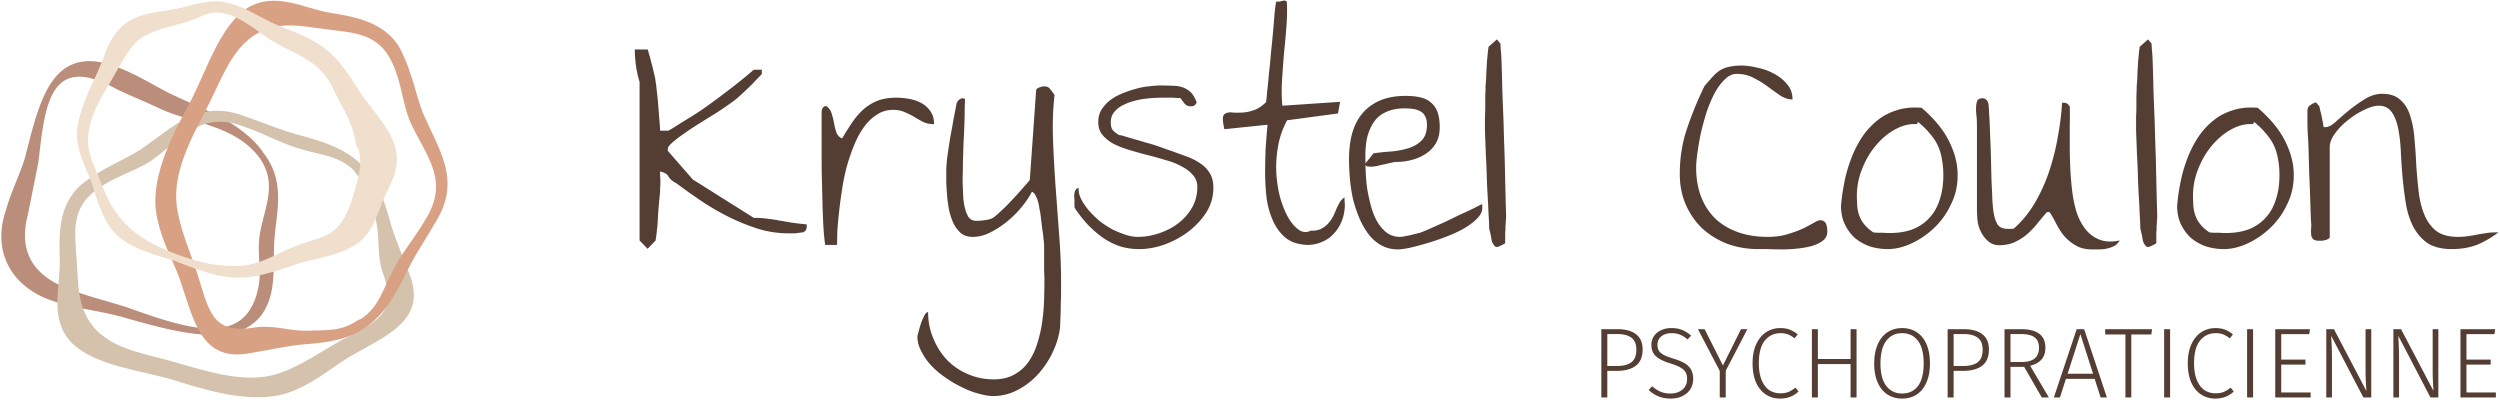 <svg width="1030" height="165" fill="none" xmlns="http://www.w3.org/2000/svg"><path d="M666.365 135.621c3.341 0 5.902.698 7.683 2.095 1.808 1.37 2.712 3.479 2.712 6.327 0 3.013-.945 5.232-2.835 6.656-1.863 1.397-4.424 2.096-7.683 2.096h-4.027v10.97h-2.465v-28.144h6.615Zm-.123 15.161c2.547 0 4.505-.507 5.875-1.521 1.369-1.013 2.054-2.739 2.054-5.176 0-2.301-.671-3.945-2.013-4.931-1.315-1.013-3.26-1.52-5.834-1.52h-4.109v13.148h4.027Zm22.386-15.613c1.726 0 3.205.26 4.437.781 1.26.493 2.479 1.273 3.657 2.341l-1.438 1.562c-1.068-.904-2.109-1.562-3.122-1.972-1.014-.411-2.164-.617-3.452-.617-1.753 0-3.163.439-4.231 1.315-1.069.849-1.603 2-1.603 3.451 0 .986.192 1.808.575 2.465.411.63 1.082 1.206 2.014 1.726.931.493 2.259 1 3.985 1.52 1.862.575 3.369 1.192 4.519 1.849 1.151.657 2.041 1.507 2.671 2.547.63 1.041.945 2.356.945 3.945 0 1.588-.384 2.999-1.151 4.231-.766 1.233-1.862 2.192-3.286 2.876-1.397.685-3.027 1.028-4.89 1.028-3.506 0-6.505-1.178-8.997-3.534l1.397-1.561c1.15.986 2.314 1.739 3.492 2.26 1.178.493 2.533.739 4.067.739 2.027 0 3.671-.534 4.931-1.602 1.287-1.068 1.931-2.52 1.931-4.355 0-1.151-.219-2.096-.658-2.835-.411-.74-1.095-1.37-2.054-1.89-.931-.548-2.26-1.096-3.985-1.644-2.876-.876-4.931-1.889-6.163-3.04-1.233-1.15-1.849-2.712-1.849-4.684 0-1.314.342-2.492 1.027-3.533.712-1.068 1.685-1.89 2.917-2.465 1.26-.603 2.698-.904 4.314-.904Zm31.288.452-8.915 17.133v11.011h-2.465v-10.97l-8.998-17.174h2.752l7.56 14.955 7.437-14.955h2.629Zm13.522-.452c1.562 0 2.876.219 3.945.657 1.095.411 2.191 1.055 3.286 1.931l-1.314 1.644c-.959-.767-1.877-1.315-2.753-1.644-.877-.328-1.876-.493-2.999-.493-2.657 0-4.821 1.014-6.492 3.041-1.643 2.027-2.465 5.149-2.465 9.367 0 2.739.383 5.04 1.15 6.903.767 1.862 1.808 3.245 3.123 4.149 1.342.877 2.862 1.315 4.56 1.315 1.343 0 2.479-.192 3.411-.575.931-.411 1.876-1 2.834-1.767l1.274 1.603c-2.054 1.944-4.588 2.917-7.601 2.917-2.191 0-4.149-.562-5.875-1.685-1.698-1.123-3.04-2.766-4.026-4.93-.959-2.191-1.438-4.835-1.438-7.93 0-3.095.506-5.724 1.52-7.888 1.013-2.191 2.369-3.835 4.067-4.931 1.726-1.123 3.657-1.684 5.793-1.684Zm28.999 28.596v-13.764h-13.476v13.764h-2.465v-28.144h2.465v12.285h13.476v-12.285h2.465v28.144h-2.465Zm21.197-28.596c2.301 0 4.314.561 6.04 1.684 1.725 1.096 3.067 2.74 4.026 4.931.959 2.191 1.438 4.834 1.438 7.929 0 3.041-.479 5.656-1.438 7.848-.931 2.164-2.26 3.821-3.985 4.971-1.726 1.123-3.753 1.685-6.081 1.685-2.273 0-4.273-.562-5.999-1.685-1.725-1.123-3.067-2.766-4.026-4.93-.959-2.164-1.438-4.78-1.438-7.848 0-3.04.479-5.656 1.438-7.847.959-2.191 2.301-3.862 4.026-5.012 1.753-1.151 3.753-1.726 5.999-1.726Zm0 2.095c-2.739 0-4.903 1.055-6.492 3.164-1.588 2.082-2.383 5.19-2.383 9.326 0 4.082.795 7.163 2.383 9.245 1.616 2.081 3.78 3.122 6.492 3.122 2.821 0 5.012-1.027 6.574-3.081 1.561-2.082 2.342-5.191 2.342-9.327 0-4.163-.795-7.272-2.383-9.326-1.562-2.082-3.739-3.123-6.533-3.123Zm25.408-1.643c3.341 0 5.902.698 7.683 2.095 1.807 1.37 2.711 3.479 2.711 6.327 0 3.013-.945 5.232-2.835 6.656-1.862 1.397-4.423 2.096-7.683 2.096h-4.026v10.97h-2.465v-28.144h6.615Zm-.124 15.161c2.548 0 4.506-.507 5.876-1.521 1.369-1.013 2.054-2.739 2.054-5.176 0-2.301-.671-3.945-2.013-4.931-1.315-1.013-3.26-1.52-5.834-1.52h-4.109v13.148h4.026Zm25.034.369h-5.628v12.614h-2.465v-28.144h6.82c6.683 0 10.025 2.547 10.025 7.642 0 2.027-.534 3.643-1.603 4.848-1.068 1.205-2.629 2.068-4.683 2.588l7.724 13.066h-2.917l-7.273-12.614Zm-.944-2.013c4.711 0 7.066-1.958 7.066-5.875 0-1.917-.589-3.328-1.766-4.232-1.178-.931-3.082-1.397-5.711-1.397h-4.273v11.504h4.684Zm32.451 14.627-2.465-7.683h-11.833l-2.465 7.683h-2.506l9.408-28.144h3.082l9.367 28.144h-2.588Zm-13.6-9.779h10.477l-5.218-16.352-5.259 16.352Zm34.785-18.365-.288 2.177h-8.258v25.967h-2.424v-25.967h-8.341v-2.177h19.311Zm7.441 0v28.144h-2.465v-28.144h2.465Zm18.662-.452c1.562 0 2.876.219 3.945.657 1.095.411 2.191 1.055 3.286 1.931l-1.314 1.644c-.959-.767-1.877-1.315-2.753-1.644-.877-.328-1.876-.493-2.999-.493-2.657 0-4.821 1.014-6.492 3.041-1.643 2.027-2.465 5.149-2.465 9.367 0 2.739.383 5.04 1.15 6.903.767 1.862 1.808 3.245 3.123 4.149 1.342.877 2.862 1.315 4.56 1.315 1.343 0 2.479-.192 3.411-.575.931-.411 1.876-1 2.834-1.767l1.274 1.603c-2.054 1.944-4.588 2.917-7.601 2.917-2.191 0-4.149-.562-5.875-1.685-1.698-1.123-3.04-2.766-4.026-4.93-.959-2.191-1.438-4.835-1.438-7.93 0-3.095.506-5.724 1.52-7.888 1.013-2.191 2.369-3.835 4.067-4.931 1.726-1.123 3.657-1.684 5.793-1.684Zm15.523.452v28.144h-2.465v-28.144h2.465Zm23.428 0-.288 2.054h-11.545v10.477h9.984v2.054h-9.984v11.504h12.121v2.055H937.4v-28.144h14.298Zm25.256 28.144h-3.246l-13.27-25.432c.219 3.423.328 6.655.328 9.696v15.736h-2.342v-28.144h3.164l13.353 25.432c-.219-3.177-.329-5.957-.329-8.34v-17.092h2.342v28.144Zm27.646 0h-3.25l-13.268-25.432c.219 3.423.329 6.655.329 9.696v15.736h-2.342v-28.144h3.164l13.357 25.432c-.22-3.177-.33-5.957-.33-8.34v-17.092h2.34v28.144Zm23.41-28.144-.29 2.054h-11.54v10.477h9.98v2.054h-9.98v11.504h12.12v2.055h-14.59v-28.144h14.3ZM263.504 33.748a43.257 43.257 0 0 1-1.47-6.618 47.6 47.6 0 0 1-.491-6.74h5.27c.082 0 .245.53.49 1.593.327.98.654 2.165.981 3.554a58.36 58.36 0 0 1 1.103 4.412c.408 1.552.653 2.818.735 3.799.164.735.327 2.042.49 3.921.245 1.88.45 3.922.613 6.128.164 2.124.327 4.167.49 6.128.164 1.879.245 3.186.245 3.921h3.309c.082 0 .613-.286 1.594-.857 1.062-.654 2.287-1.43 3.676-2.329l4.412-2.696a189.69 189.69 0 0 0 3.799-2.451 273.464 273.464 0 0 0 11.03-8.089 218.438 218.438 0 0 0 10.785-8.701h3.309v1.716c0 .081-.409.53-1.226 1.348a109.06 109.06 0 0 0-2.696 2.819 123.669 123.669 0 0 1-3.309 3.186 184.403 184.403 0 0 1-2.819 2.573c-1.062.9-2.492 1.961-4.289 3.187a101.35 101.35 0 0 1-5.76 3.8 750.108 750.108 0 0 0-6.495 4.043 109.003 109.003 0 0 0-6.006 4.044c-1.797 1.226-3.268 2.37-4.411 3.432-1.144.98-1.716 1.797-1.716 2.451v.613c0 .245.041.367.122.367l10.172 11.643 25.124 15.81c2.124 0 4.003.122 5.637.367 1.634.163 3.227.409 4.78.735 1.634.245 3.309.531 5.024.858 1.798.245 3.922.49 6.373.736v.735c0 .653-.123 1.184-.368 1.593-.163.409-.612.735-1.348.98-.245 0-.653.041-1.225.123-.572.082-1.185.163-1.839.245h-2.818c-4.167 0-8.293-.613-12.378-1.838a89.81 89.81 0 0 1-12.133-4.902 105.86 105.86 0 0 1-11.397-6.618 304.452 304.452 0 0 1-10.172-7.23c-1.144-.654-1.92-1.186-2.329-1.594-.408-.49-.735-.899-.98-1.225-.163-.409-.49-.777-.98-1.103-.409-.327-1.226-.654-2.452-.98v1.715c.082.735.123 1.593.123 2.573 0 .9-.041 1.757-.123 2.574v1.47a75.26 75.26 0 0 1-.367 3.555 101.53 101.53 0 0 1-.368 4.29l-.245 4.411a45.961 45.961 0 0 1-.368 3.922c-.081 1.143-.204 2.124-.367 2.94l-.123.981-3.309 3.432-3.309-3.432v-65.32Zm75.003 30.638V46.493c0-.49.04-.899.122-1.225.082-.409.245-.736.49-.98.245-.328.654-.532 1.226-.613 1.144.735 1.92 1.797 2.328 3.186a32.33 32.33 0 0 1 .981 4.044 28.82 28.82 0 0 0 .98 3.8c.49 1.143 1.267 1.92 2.329 2.328a117.026 117.026 0 0 1 4.167-6.618c1.389-2.043 2.941-3.84 4.657-5.392 1.797-1.553 3.758-2.738 5.882-3.555 2.124-.817 4.657-1.225 7.598-1.225 1.716 0 3.473.163 5.27.49 1.879.327 3.554.899 5.025 1.716a10.223 10.223 0 0 1 3.799 3.431c.98 1.39 1.471 3.146 1.471 5.27-1.634 0-3.105-.286-4.412-.858a83.765 83.765 0 0 1-3.677-2.083 29.236 29.236 0 0 0-3.922-1.96c-1.389-.655-3.023-.981-4.902-.981-2.451 0-4.657.653-6.618 1.96-1.96 1.226-3.717 2.9-5.269 5.025-1.553 2.124-2.901 4.575-4.045 7.353a85.922 85.922 0 0 0-3.063 8.824 92.006 92.006 0 0 0-1.961 9.437c-.49 3.104-.899 6.127-1.226 9.069-.327 2.86-.572 5.514-.735 7.965a186.77 186.77 0 0 0-.123 6.006h-4.902c-.327-2.206-.572-4.74-.735-7.599a310.743 310.743 0 0 1-.368-9.191l-.245-9.927c-.082-3.35-.122-6.618-.122-9.804Zm39.462 74.144c0-.163.163-.776.49-1.838.245-1.062.572-2.206.98-3.431a28.909 28.909 0 0 1 1.348-3.187c.491-.98 1.022-1.47 1.594-1.47 0 3.758.694 7.312 2.083 10.662 1.389 3.431 3.268 6.413 5.637 8.946a25.926 25.926 0 0 0 8.579 5.883c3.35 1.47 6.904 2.206 10.662 2.206 3.432 0 6.332-.695 8.701-2.084 2.37-1.307 4.331-3.105 5.883-5.392 1.552-2.288 2.737-4.861 3.554-7.721a52.758 52.758 0 0 0 1.961-8.946c.408-3.023.653-6.005.735-8.947.082-2.859.123-5.515.123-7.966 0-.817-.041-2.042-.123-3.676v-10.662c0-.327-.082-1.103-.245-2.329a36.786 36.786 0 0 0-.49-3.922c-.164-1.47-.327-2.86-.49-4.166l-.368-2.942a43.295 43.295 0 0 1-.368-1.715 15.7 15.7 0 0 0-.49-2.574 13.97 13.97 0 0 0-.98-2.574c-.409-.817-.94-1.389-1.594-1.715-.98 1.96-2.369 4.044-4.166 6.25-1.716 2.124-3.718 4.126-6.005 6.005a37.824 37.824 0 0 1-6.986 4.534c-2.369 1.226-4.779 1.839-7.231 1.839-1.879 0-3.472-.49-4.779-1.47-1.226-1.063-2.247-2.37-3.064-3.923-.735-1.552-1.348-3.35-1.838-5.392a52.912 52.912 0 0 1-.858-6.005 178.349 178.349 0 0 1-.368-5.638v-4.41c0-1.961.164-4.126.49-6.496.327-2.369.695-4.82 1.103-7.353.491-2.533.94-5.024 1.349-7.476.49-2.532.939-4.86 1.348-6.985.653-1.307 1.511-1.96 2.573-1.96.082 0 .204.04.368.122h.49c0 .735-.041 2.083-.122 4.044 0 1.879-.041 4.044-.123 6.495a335.64 335.64 0 0 1-.368 7.966c-.081 2.778-.163 5.392-.245 7.844 0 2.45-.041 4.616-.122 6.495 0 1.879.041 3.186.122 3.921 0 .817.041 2.002.123 3.554.081 1.471.286 2.942.613 4.412.326 1.471.817 2.778 1.47 3.922.735 1.144 1.838 1.716 3.309 1.716 1.226 0 2.615-.123 4.167-.368 1.552-.245 2.737-.735 3.554-1.47 1.144-.98 2.533-2.247 4.167-3.8a128.884 128.884 0 0 0 4.657-4.902 314.664 314.664 0 0 0 3.799-4.289c1.144-1.226 1.716-1.96 1.716-2.206l2.573-36.52c0-.328.123-.613.368-.859a1.82 1.82 0 0 1 .858-.49 8.656 8.656 0 0 1 1.103-.367 5.674 5.674 0 0 1 1.103-.123c1.062 0 1.838.368 2.328 1.103.572.654 1.185 1.47 1.838 2.451-.653 5.8-.857 12.01-.612 18.628.245 6.536.612 13.154 1.103 19.854l1.47 19.853c.491 6.536.736 12.705.736 18.506v3.554c0 1.797-.041 3.676-.123 5.637 0 1.961-.041 3.799-.122 5.515-.082 1.797-.123 3.023-.123 3.677-.327 3.431-1.266 6.822-2.819 10.171a37.071 37.071 0 0 1-6.005 9.314 29.853 29.853 0 0 1-8.579 6.741c-3.186 1.716-6.617 2.573-10.294 2.573-1.634 0-3.595-.326-5.882-.98-2.206-.572-4.453-1.43-6.741-2.574a43.681 43.681 0 0 1-6.74-3.921c-2.206-1.471-4.167-3.105-5.883-4.902-1.716-1.798-3.104-3.759-4.167-5.883-1.143-2.042-1.715-4.167-1.715-6.373Zm64.83-52.82c-.082-.245-.122-.776-.122-1.593v-1.838c0-.245-.041-.613-.123-1.103 0-.572.041-1.103.123-1.594a3.8 3.8 0 0 1 .49-1.348c.245-.408.653-.694 1.225-.858-.081 1.634.286 3.228 1.103 4.78s1.879 3.105 3.187 4.657a43.976 43.976 0 0 0 4.412 4.29 41.42 41.42 0 0 0 5.269 3.43 46.99 46.99 0 0 0 5.393 2.207c1.797.572 3.472.858 5.024.858 2.86 0 5.76-.49 8.702-1.47 2.941-.981 5.555-2.33 7.843-4.045a21.878 21.878 0 0 0 5.76-6.495c1.471-2.533 2.206-5.393 2.206-8.58 0-1.96-.613-3.594-1.838-4.901-1.144-1.39-2.697-2.574-4.657-3.554-1.88-1.062-4.045-1.92-6.496-2.574a138.895 138.895 0 0 0-7.475-2.083 199.36 199.36 0 0 1-7.476-2.084c-2.451-.735-4.657-1.593-6.618-2.573-1.879-1.063-3.391-2.288-4.535-3.677-1.143-1.389-1.715-3.145-1.715-5.27 0-1.879.408-3.513 1.225-4.902a15.61 15.61 0 0 1 3.432-3.922 20.685 20.685 0 0 1 4.902-2.818 38.519 38.519 0 0 1 5.637-1.961 27.476 27.476 0 0 1 5.515-1.103c1.879-.245 3.554-.368 5.025-.368 1.879 0 3.513.041 4.902.123 1.471 0 2.819.204 4.044.613a9.116 9.116 0 0 1 3.309 1.96c.981.9 1.838 2.329 2.574 4.29-.327.653-.695 1.103-1.103 1.348-.327.163-.817.245-1.471.245-.899 0-1.675-.327-2.328-.98a96.031 96.031 0 0 1-1.839-2.452h-1.47a21.125 21.125 0 0 0-2.329-.122h-3.676c-.981 0-2.206.04-3.677.122-1.389.082-2.9.246-4.534.49a32.022 32.022 0 0 0-4.657 1.104 23.86 23.86 0 0 0-4.167 1.838 10.112 10.112 0 0 0-3.064 2.819c-.735 1.062-1.103 2.328-1.103 3.799 0 1.307.245 2.328.735 3.064.572.735 1.512 1.47 2.819 2.206.572 0 1.43.204 2.574.612 1.143.327 2.41.695 3.799 1.103 1.47.409 2.982.858 4.534 1.349 1.634.408 3.146.857 4.535 1.347 1.47.49 2.737.94 3.799 1.349 1.144.408 2.001.694 2.573.858a488.53 488.53 0 0 0 6.005 2.205c2.043.736 3.881 1.675 5.515 2.82a12.355 12.355 0 0 1 3.922 4.043c.98 1.553 1.471 3.554 1.471 6.005 0 3.677-.981 7.068-2.942 10.172-1.96 3.023-4.452 5.679-7.475 7.966-2.942 2.206-6.21 3.963-9.805 5.27-3.513 1.226-6.944 1.838-10.294 1.838-2.941 0-5.678-.408-8.211-1.225a29.36 29.36 0 0 1-7.108-3.677 45.494 45.494 0 0 1-6.005-5.27 54.961 54.961 0 0 1-5.27-6.74Zm61.644-32.476c-.49-2.206-.694-3.8-.613-4.78.164-.98.613-1.593 1.348-1.838.736-.327 1.675-.409 2.819-.245a31.38 31.38 0 0 0 3.922 0c1.47-.082 3.023-.409 4.657-.98 1.716-.573 3.39-1.676 5.025-3.31.163-.898.326-2.41.49-4.534.245-2.206.49-4.698.735-7.476.327-2.778.613-5.678.858-8.701a523.8 523.8 0 0 0 .858-8.824c.245-2.778.449-5.229.613-7.353.245-2.124.449-3.636.612-4.535h.981c.245 0 .531-.04.858-.122l.98-.245c.327-.082.613-.082.858 0 .245 0 .49.163.735.49.164 2.778.123 5.923-.122 9.437a303.97 303.97 0 0 1-.981 11.03c-.327 3.84-.612 7.68-.858 11.52-.245 3.84-.204 7.434.123 10.784l23.775-1.593-.858 4.78-20.956 2.818a34.644 34.644 0 0 0-3.799 11.03c-.654 3.84-.858 7.598-.613 11.275.245 3.595.817 6.985 1.716 10.172.98 3.186 2.124 5.882 3.431 8.088 1.389 2.206 2.86 3.8 4.412 4.78 1.552.898 3.064.94 4.534.122 1.553.082 2.901-.123 4.045-.613 1.225-.572 2.247-1.307 3.064-2.206a14.764 14.764 0 0 0 2.083-2.94 37.749 37.749 0 0 0 1.471-3.31c.49-1.062.98-2.001 1.47-2.819.572-.816 1.185-1.43 1.838-1.838v1.47c.082.736.123 1.226.123 1.471 0 2.37-.408 4.617-1.225 6.74-.818 2.043-1.92 3.8-3.309 5.27-1.308 1.471-2.942 2.615-4.903 3.432-1.879.817-3.921 1.226-6.127 1.226-3.595-.164-6.495-1.103-8.701-2.82-2.206-1.797-3.963-4.125-5.27-6.985-1.307-2.86-2.206-6.005-2.696-9.436a92.126 92.126 0 0 1-.613-10.662c0-3.595.082-7.068.245-10.417.245-3.432.49-6.495.735-9.192l-17.77 1.839Zm51.35 12.377c0-3.758.408-7.23 1.225-10.417.899-3.268 2.288-6.046 4.167-8.333 1.879-2.288 4.289-4.085 7.231-5.392 3.023-1.308 6.577-1.961 10.662-1.961 2.369 0 4.412.204 6.127.612 1.798.409 3.269 1.144 4.412 2.206 1.226.98 2.125 2.329 2.697 4.045.571 1.634.857 3.676.857 6.127 0 2.533-.531 4.698-1.593 6.496-.98 1.715-2.328 3.145-4.044 4.289-1.716 1.144-3.636 2.002-5.76 2.573a24.873 24.873 0 0 1-6.495.858c-.409 0-.981.082-1.716.246-.735.163-1.593.367-2.574.612a44.4 44.4 0 0 0-2.818.613 18.51 18.51 0 0 1-2.819.49c-.817 0-1.512-.04-2.084-.122-.49-.164-.735-.531-.735-1.103 0-.082.164-.327.49-.736l1.226-1.47c.408-.49.776-.98 1.103-1.47l.613-.614a86.753 86.753 0 0 1 7.108-.735c2.614-.245 4.984-.694 7.108-1.348 2.206-.654 4.044-1.716 5.515-3.186 1.47-1.471 2.206-3.636 2.206-6.496 0-1.47-.246-2.614-.736-3.431-.408-.899-1.062-1.593-1.961-2.084-.817-.49-1.797-.817-2.941-.98a26.027 26.027 0 0 0-3.676-.245c-2.86 0-5.352.49-7.476 1.47-2.043.9-3.677 2.206-4.902 3.922-1.226 1.716-2.165 3.759-2.819 6.128-.572 2.37-.858 4.984-.858 7.843 0 1.798.041 3.922.123 6.373.081 2.37.286 4.78.612 7.23a78.8 78.8 0 0 0 1.594 7.354c.653 2.37 1.511 4.493 2.573 6.373 1.144 1.879 2.451 3.39 3.922 4.534 1.552 1.144 3.391 1.716 5.515 1.716.408 0 1.021-.082 1.838-.245l2.451-.49c.899-.246 1.716-.45 2.451-.613.817-.164 1.43-.327 1.839-.49a66.685 66.685 0 0 0 2.941-1.226 466.582 466.582 0 0 0 4.412-1.961 99.104 99.104 0 0 0 5.269-2.451 140.58 140.58 0 0 1 5.148-2.451c1.634-.735 3.104-1.43 4.412-2.084 1.389-.735 2.369-1.225 2.941-1.47.082.082.122.327.122.735v.858c0 1.47-.735 2.941-2.206 4.412-1.388 1.389-3.186 2.737-5.392 4.044-2.206 1.226-4.698 2.37-7.476 3.432a101.912 101.912 0 0 1-7.966 2.696 130.371 130.371 0 0 1-6.985 1.838c-2.124.409-3.717.613-4.78.613-2.532 0-4.82-.572-6.863-1.716-2.042-1.144-3.799-2.696-5.269-4.657-1.471-1.96-2.737-4.207-3.799-6.74a51.758 51.758 0 0 1-2.574-7.844 68.75 68.75 0 0 1-1.226-8.21 93.715 93.715 0 0 1-.367-7.967Zm56.497-32.966c0-.817.04-1.961.122-3.432.082-1.47.164-2.9.245-4.29.164-1.47.286-2.736.368-3.798.163-1.062.245-1.675.245-1.838l3.432-3.064 1.47 1.715c0 .082.041.858.123 2.329.163 1.389.286 3.35.367 5.882.082 2.451.164 5.352.245 8.702.082 3.35.205 6.904.368 10.662.164 3.758.286 7.639.368 11.642.163 3.922.286 7.803.367 11.643.082 3.758.164 7.353.246 10.784.081 3.35.163 6.332.245 8.947v.98c0 .409-.041.94-.123 1.593 0 .654-.041 1.267-.122 1.839v1.47c0 .245-.041.654-.123 1.226v4.534c-.163.164-.409.327-.735.491l-.981.49a14.56 14.56 0 0 1-1.103.49c-.327.082-.572.123-.735.123-.245 0-.572-.205-.98-.613-.327-.49-.572-.899-.736-1.226-.081-.163-.204-.572-.367-1.225a22.746 22.746 0 0 0-.368-2.084 34.286 34.286 0 0 0-.49-1.96c-.082-.654-.123-1.144-.123-1.471 0-1.144-.082-2.86-.245-5.147a301.56 301.56 0 0 0-.368-7.476 257.929 257.929 0 0 1-.367-8.456 226.692 226.692 0 0 0-.368-8.211c-.082-2.533-.163-4.78-.245-6.74-.082-2.043-.123-3.432-.123-4.167v-4.903c.082-1.307.123-2.696.123-4.166v-4.29a66.73 66.73 0 0 0 .123-3.922c.081-1.225.163-2.246.245-3.063Zm79.782 38.972c0-6.537.98-12.705 2.941-18.506 1.961-5.883 4.371-11.765 7.23-17.648a136.162 136.162 0 0 1 3.554-4.044c.981-1.062 2.002-1.92 3.064-2.573a11.711 11.711 0 0 1 3.677-1.349c1.389-.326 3.064-.49 5.024-.49 1.88 0 4.004.286 6.373.858a24.535 24.535 0 0 1 6.863 2.451c2.206 1.144 4.044 2.615 5.515 4.412 1.471 1.716 2.206 3.8 2.206 6.25-1.634 0-3.309-.53-5.025-1.593a353.334 353.334 0 0 1-5.147-3.676c-1.716-1.308-3.636-2.492-5.76-3.555-2.042-1.143-4.412-1.715-7.108-1.715-1.716 0-3.35.776-4.902 2.328-1.552 1.47-2.982 3.432-4.289 5.883-1.226 2.37-2.329 5.025-3.309 7.966a125.499 125.499 0 0 0-2.329 8.701 125.302 125.302 0 0 0-1.348 7.966c-.327 2.451-.49 4.371-.49 5.76 0 4.493.694 8.538 2.083 12.133 1.389 3.513 3.35 6.495 5.883 8.946 2.533 2.37 5.596 4.208 9.191 5.515 3.677 1.307 7.762 1.96 12.256 1.96 3.104 0 5.841-.367 8.211-1.102 2.451-.736 4.575-1.512 6.372-2.329 1.798-.898 3.268-1.675 4.412-2.328 1.226-.736 2.125-1.103 2.696-1.103.654 0 1.185.163 1.594.49.408.245.694.613.857 1.103.164.408.286.899.368 1.47a9.67 9.67 0 0 1 .123 1.594c0 1.47-.572 2.696-1.716 3.676-1.144.9-2.614 1.634-4.412 2.206-1.716.491-3.677.858-5.882 1.103a58.842 58.842 0 0 1-6.496.368c-2.042 0-3.962-.041-5.76-.123h-4.167c-4.575 0-8.864-.735-12.868-2.206-3.921-1.552-7.353-3.676-10.294-6.372-2.86-2.778-5.106-6.046-6.74-9.805-1.634-3.758-2.451-7.966-2.451-12.623Zm66.423 13.235a81.542 81.542 0 0 1 1.348-9.559 58.877 58.877 0 0 1 2.696-9.559 45.353 45.353 0 0 1 4.29-8.701c1.715-2.696 3.758-5.025 6.127-6.986 2.37-2.042 5.107-3.554 8.211-4.534 3.105-1.062 6.618-1.43 10.54-1.103 5.311 4.575 9.11 9.232 11.397 13.97 2.288 4.658 3.432 9.151 3.432 13.482.082 4.248-.776 8.252-2.574 12.01-1.716 3.758-4.003 7.026-6.863 9.804a34.737 34.737 0 0 1-9.314 6.495c-3.431 1.634-6.781 2.451-10.049 2.451a24.64 24.64 0 0 1-7.353-1.103c-2.288-.817-4.33-1.96-6.128-3.431-1.716-1.552-3.105-3.432-4.167-5.637-1.062-2.206-1.593-4.74-1.593-7.599Zm42.158-12.623c0-2.45-.204-4.698-.612-6.74-.327-2.043-.899-3.922-1.716-5.638-.817-1.715-1.92-3.35-3.309-4.902-1.307-1.634-2.941-3.227-4.902-4.78l-.245.981c-2.942-.245-5.924.45-8.947 2.084-3.023 1.634-5.76 3.921-8.211 6.862-2.451 2.942-4.412 6.414-5.882 10.417-1.471 4.004-2.043 8.252-1.716 12.746 0 2.696.531 5.066 1.593 7.108 1.062 2.043 2.778 3.84 5.147 5.392.246 0 .695.041 1.348.123h1.961c.736 0 1.43.04 2.084.122h1.225c3.677 0 6.904-.53 9.682-1.593 2.778-1.144 5.065-2.737 6.863-4.78 1.879-2.042 3.268-4.534 4.167-7.475.98-2.941 1.47-6.25 1.47-9.927Zm43.261 15.074c-.081 0-.204.041-.367.123-.164 0-.286.04-.368.122a237.527 237.527 0 0 0-4.289 5.148c-1.389 1.634-2.819 3.063-4.29 4.289a24.337 24.337 0 0 1-4.902 2.941c-1.797.736-3.84 1.103-6.127 1.103-1.308 0-2.492-.327-3.554-.98a10.446 10.446 0 0 1-2.574-2.451 14.39 14.39 0 0 1-1.838-3.31c-.49-1.225-.776-2.369-.858-3.43-.082-.573-.164-1.88-.245-3.922V52.499c0-2.452-.082-4.168-.245-5.148 0-.163-.041-.572-.123-1.225v-1.471c0-.98.123-1.92.368-2.819.245-.898 1.021-1.348 2.328-1.348.572 0 1.022.163 1.348.49.409.245.736.736.981 1.47.163.736.286 2.248.367 4.535.164 2.288.286 4.984.368 8.089.163 3.105.286 6.373.368 9.804.081 3.432.163 6.7.245 9.804a425.2 425.2 0 0 1 .368 8.089c.163 2.287.326 3.88.49 4.78.163.98.367 1.878.612 2.695.327.818.654 1.553.981 2.207a4.26 4.26 0 0 0 1.593 1.348c.735.326 1.593.49 2.574.49h1.348c.653 0 1.062-.041 1.225-.123 3.268-2.86 6.128-6.332 8.579-10.417a69.142 69.142 0 0 0 6.005-13.236 95.235 95.235 0 0 0 3.554-14.216c.899-4.82 1.471-9.436 1.716-13.848l.368-.123h.367c.572 0 1.021.123 1.348.368.409.245.776.654 1.103 1.226.082 1.96.082 4.37 0 7.23v8.824c0 3.105.082 6.332.245 9.682.164 3.35.45 6.617.858 9.804.409 3.105 1.062 6.005 1.961 8.701.98 2.615 2.247 4.861 3.799 6.74a13.57 13.57 0 0 0 5.638 3.922c2.287.817 4.983.899 8.088.245-.653 1.062-1.43 1.839-2.328 2.329-.817.408-1.757.735-2.819.98a14.133 14.133 0 0 1-3.186.368h-3.187c-2.124 0-4.003-.368-5.637-1.103-1.634-.817-3.064-1.797-4.29-2.941-1.225-1.144-2.246-2.37-3.063-3.677a44.837 44.837 0 0 1-2.084-3.677c-.572-1.143-1.103-2.083-1.593-2.818-.409-.817-.817-1.226-1.226-1.226Zm36.644-54.658c0-.817.041-1.961.122-3.432.082-1.47.164-2.9.245-4.29.164-1.47.286-2.736.368-3.798.163-1.062.245-1.675.245-1.838l3.432-3.064 1.47 1.715c0 .082.041.858.123 2.329.163 1.389.286 3.35.368 5.882.081 2.451.163 5.352.245 8.702.081 3.35.204 6.904.367 10.662.164 3.758.286 7.639.368 11.642.163 3.922.286 7.803.368 11.643.081 3.758.163 7.353.245 10.784.081 3.35.163 6.332.245 8.947v.98c0 .409-.041.94-.123 1.593 0 .654-.041 1.267-.122 1.839v1.47c0 .245-.041.654-.123 1.226v4.534c-.163.164-.408.327-.735.491l-.981.49c-.326.163-.694.327-1.103.49-.326.082-.572.123-.735.123-.245 0-.572-.205-.98-.613-.327-.49-.572-.899-.736-1.226-.081-.163-.204-.572-.367-1.225a22.746 22.746 0 0 0-.368-2.084 34.286 34.286 0 0 0-.49-1.96c-.082-.654-.123-1.144-.123-1.471 0-1.144-.081-2.86-.245-5.147a306.23 306.23 0 0 0-.367-7.476 257.852 257.852 0 0 1-.368-8.456 224.433 224.433 0 0 0-.368-8.211c-.081-2.533-.163-4.78-.245-6.74-.082-2.043-.122-3.432-.122-4.167v-4.903c.081-1.307.122-2.696.122-4.166v-4.29a66.73 66.73 0 0 0 .123-3.922c.081-1.225.163-2.246.245-3.063Zm16.422 52.207a81.331 81.331 0 0 1 1.348-9.559 58.776 58.776 0 0 1 2.696-9.559 45.408 45.408 0 0 1 4.289-8.701c1.716-2.696 3.759-5.025 6.128-6.986 2.369-2.042 5.106-3.554 8.211-4.534 3.105-1.062 6.618-1.43 10.54-1.103 5.31 4.575 9.109 9.232 11.397 13.97 2.288 4.658 3.432 9.151 3.432 13.482.081 4.248-.777 8.252-2.574 12.01-1.716 3.758-4.003 7.026-6.863 9.804a34.753 34.753 0 0 1-9.314 6.495c-3.431 1.634-6.781 2.451-10.049 2.451a24.65 24.65 0 0 1-7.354-1.103c-2.287-.817-4.33-1.96-6.127-3.431-1.716-1.552-3.105-3.432-4.167-5.637-1.062-2.206-1.593-4.74-1.593-7.599Zm42.158-12.623c0-2.45-.204-4.698-.613-6.74-.327-2.043-.898-3.922-1.715-5.638-.818-1.715-1.921-3.35-3.309-4.902-1.308-1.634-2.942-3.227-4.903-4.78l-.245.981c-2.941-.245-5.923.45-8.946 2.084-3.023 1.634-5.76 3.921-8.211 6.862-2.451 2.942-4.412 6.414-5.883 10.417-1.47 4.004-2.042 8.252-1.715 12.746 0 2.696.531 5.066 1.593 7.108 1.062 2.043 2.778 3.84 5.147 5.392.245 0 .695.041 1.348.123h1.961c.735 0 1.43.04 2.083.122h1.226c3.677 0 6.904-.53 9.682-1.593 2.777-1.144 5.065-2.737 6.863-4.78 1.879-2.042 3.268-4.534 4.166-7.475.981-2.941 1.471-6.25 1.471-9.927Zm40.933-28.677c-1.716 0-3.718.572-6.005 1.716-2.288 1.062-4.494 2.45-6.618 4.166-2.125 1.635-3.922 3.473-5.393 5.515-1.47 1.961-2.206 3.84-2.206 5.638v37.01c0 .328-.204.614-.612.859a9.543 9.543 0 0 1-1.226.49c-.408.082-.858.163-1.348.245h-1.103c-1.062 0-1.838-.163-2.328-.49a2.937 2.937 0 0 1-.981-1.593 17.865 17.865 0 0 1-.122-2.207c.081-.816.122-1.633.122-2.45-.082-.654-.163-2.084-.245-4.29l-.245-7.476c-.082-2.86-.204-5.882-.368-9.069-.081-3.268-.163-6.331-.245-9.191-.082-2.941-.204-5.474-.367-7.598-.082-2.206-.123-3.677-.123-4.412v-4.657c0-.49.082-.94.245-1.348.163-.409.49-.776.98-1.103.491-.409 1.185-.776 2.084-1.103.245 0 .531.245.858.735.408.409.653.695.735.858.082.327.204.899.368 1.716.245.817.449 1.675.612 2.573l.491 2.451c.163.817.245 1.39.245 1.716.082.082.204.123.367.123h.491c1.143 0 2.492-.695 4.044-2.084a214.34 214.34 0 0 1 5.515-4.78 60.412 60.412 0 0 1 6.618-4.656c2.287-1.47 4.697-2.206 7.23-2.206 3.187 0 5.679.858 7.476 2.573 1.879 1.634 3.227 3.881 4.044 6.74.899 2.779 1.471 5.924 1.716 9.437.327 3.514.572 7.108.735 10.785.245 3.595.572 7.19.981 10.785.408 3.513 1.184 6.658 2.328 9.436 1.144 2.778 2.779 5.025 4.899 6.74 2.21 1.635 5.19 2.452 8.95 2.452 1.23 0 2.45-.082 3.68-.245 1.3-.164 2.57-.368 3.8-.613a57.28 57.28 0 0 1 3.67-.613 21.3 21.3 0 0 1 3.92-.368h1.6c-2.94 2.206-5.93 3.922-8.95 5.148-3.02 1.143-6.45 1.715-10.29 1.715-4.09 0-7.4-.817-9.93-2.451-2.452-1.715-4.413-3.962-5.883-6.74-1.471-2.86-2.492-6.046-3.064-9.56a152.028 152.028 0 0 1-1.348-10.661 255.384 255.384 0 0 1-.735-10.785c-.164-3.595-.532-6.781-1.103-9.56-.572-2.777-1.471-5.024-2.697-6.74-1.225-1.715-2.982-2.573-5.269-2.573Z" fill="#543E34"/><path d="M108.25 62.613c10.04 12.627 5.286 25.557 4.716 37.651-.305 6.275.114 12.74-.951 19.015-5.134 27.42-36.091 18.673-62.256 11.143-8.139-2.13-16.658-3.194-24.986-5.552-19.32-4.906-28.371-20.461-22.4-37.993 2.053-7.644 5.59-14.414 7.796-21.45 5.97-22.856 10.724-48.869 38.943-37.46 6.998 2.7 13.501 6.732 20.004 10.117 12.855 6.427 29.969 11.599 39.172 24.491l-.038.038Zm-2.104 1.397c-10.42-12.588-26.631-13.07-40.132-19.193-6.922-3.27-11.894-5.132-18.321-8.288C20.273 21.43 18.51 43.77 15.849 66.628a4418.07 4418.07 0 0 1-4.363 21.81c-3.955 14.947 1.875 25.42 17.886 30.972 7.53 2.929 14.108 4.394 22.247 6.98 24.948 8.823 50.133 18.011 54.963-8.725 1.065-6.199-.246-11.275.096-17.588.495-12.018 9.356-23.63-.57-36.105l.038.038Z" fill="#BA8E7A"/><path d="M148.524 67.455c6.921 6.39 9.584 14.718 11.751 22.248 1.94 7.644 5.401 14.87 8.139 22.514 8.101 19.51-8.823 25.785-24.53 34.836-7.036 4.26-13.158 9.774-22.286 13.653-14.413 6.503-33.733 1.027-48.983-3.803-15.022-4.602-33.467-5.971-43.393-15.973-9.128-10.154-4.222-22.704-4.602-34.037-.38-11.143-.57-24.758 11.333-32.669 7.036-5.21 15.098-8.328 21.944-12.588 13.957-9.66 24.225-21.03 43.279-13.615 7.834 2.662 15.402 6.01 23.541 8.025 8.138 2.243 17.037 4.982 23.731 11.37l.076.039Zm-2.682 2.833c-6.085-6.046-13.139-6.294-21.125-8.652-8.063-2.13-15.783-6.57-23.541-9.233-18.331-7.187-25.778 4.414-39.088 13.96C55.09 70.85 46.192 73.157 39.84 78.14c-10.915 7.759-8.897 18.18-8.289 28.753.875 10.458-.078 20.593 8.289 29.264 8.785 8.671 21.49 9.662 35.333 13.959 13.996 4.07 29.193 8.422 42.314 2.756 8.062-3.271 14.166-7.568 21.811-11.942 15.06-8.367 25.204-10.877 18.321-28.713-2.358-7.378-1.058-13.574-2.618-20.99-1.863-7.378-2.051-13.583-8.288-19.63l-.872-1.309Z" fill="#D4C2AD"/><path d="M151.199 134.459c-7.596 5.571-16.28 6.59-24.086 7.276-7.874.441-15.629 2.455-23.656 3.68-20.699 4.217-23.62-13.595-29.497-30.743-2.835-7.721-7.076-14.786-9.136-24.487-3.625-15.392 5.448-33.306 13.107-47.35C85.322 28.97 90.196 11.128 101.912 3.3c11.714-7.015 23.093.202 34.29 1.997 11.009 1.76 24.409 4.178 29.895 17.376 3.768 7.903 5.286 16.413 8.156 23.947 6.811 15.548 16.007 27.803 5.081 45.084-4.112 7.18-8.845 13.968-12.381 21.571-3.76 7.558-8.15 15.769-15.702 21.116l-.052.068Zm-2.268-3.175c7.099-4.815 8.692-11.692 12.535-19.079 3.633-7.506 9.469-14.234 13.567-21.34 10.563-16.616.601-26.144-6.221-41.036-3.065-7.727-3.628-16.903-7.302-24.09-5.526-12.198-16.142-12.211-26.635-13.637-10.433-1.143-20.198-4.018-30.31 2.534-10.192 6.964-13.596 19.245-20.463 32.01C77.43 59.602 70.249 73.685 73.3 87.648c1.667 8.54 4.717 15.354 7.547 23.694 5.33 16.382 5.852 26.82 24.676 23.477 7.693-.902 13.526 1.559 21.103 1.448 7.598-.417 13.725.586 20.853-4.378l1.452-.606Z" fill="#D8A184"/><path d="M163.09 61.752c1.75 7.72-2.167 13.843-4.868 19.89-2.586 5.4-3.689 12.778-10.382 18.217-7.15 5.362-16.581 6.313-24.454 8.557-22.742 8.062-28.599 8.176-51.57-1.027-23.54-6.732-27.458-10.192-33.695-31.071-2.586-7.226-6.883-14.3-6.427-22.514 1.56-12.36 8.481-21.944 12.094-33.277 1.597-3.613 3.727-7.34 6.96-10.079C56.832 5.2 64.666 5.2 71.74 3.793c6.618-1.217 13.198-4.07 20.5-2.966 7.302 1.14 14.185 5.933 20.955 9.051 6.845 3.08 14.604 4.944 21.944 11.181 6.845 5.705 10.534 13.31 15.136 19.738 4.83 6.541 11.181 13.273 12.816 20.955Zm-16.375-2.06c-.837-4.981-2.038-9.374-6.108-16.447-3.727-7.074-3.984-9.58-8.814-14.524-4.716-4.982-13.182-8.017-20.066-12.086-9.546-6.541-18.504-14.687-28.354-10.161-8.29 4.26-19.37 4.457-26.52 10.161-4.601 4.183-7.784 11.078-11.778 17.885-4.03 6.617-7.735 12.952-8.724 20.939-.837 7.872 2.97 13.709 5.671 20.859 2.814 7.188 5.523 12.014 11.342 17.528 6.009 5.4 13.236 8.751 21.374 11.603 8.215 2.853 14.581 4.367 23.556 4.101 8.937-.381 14.811-4.62 22.684-7.852 7.796-3.119 13.535-3.479 17.795-7.852 4.145-4.336 6.23-10.797 7.942-17.528 1.939-6.694 2.114-9.584 1.125-14.566l-1.125-2.06Z" fill="#EFDFCC"/></svg>